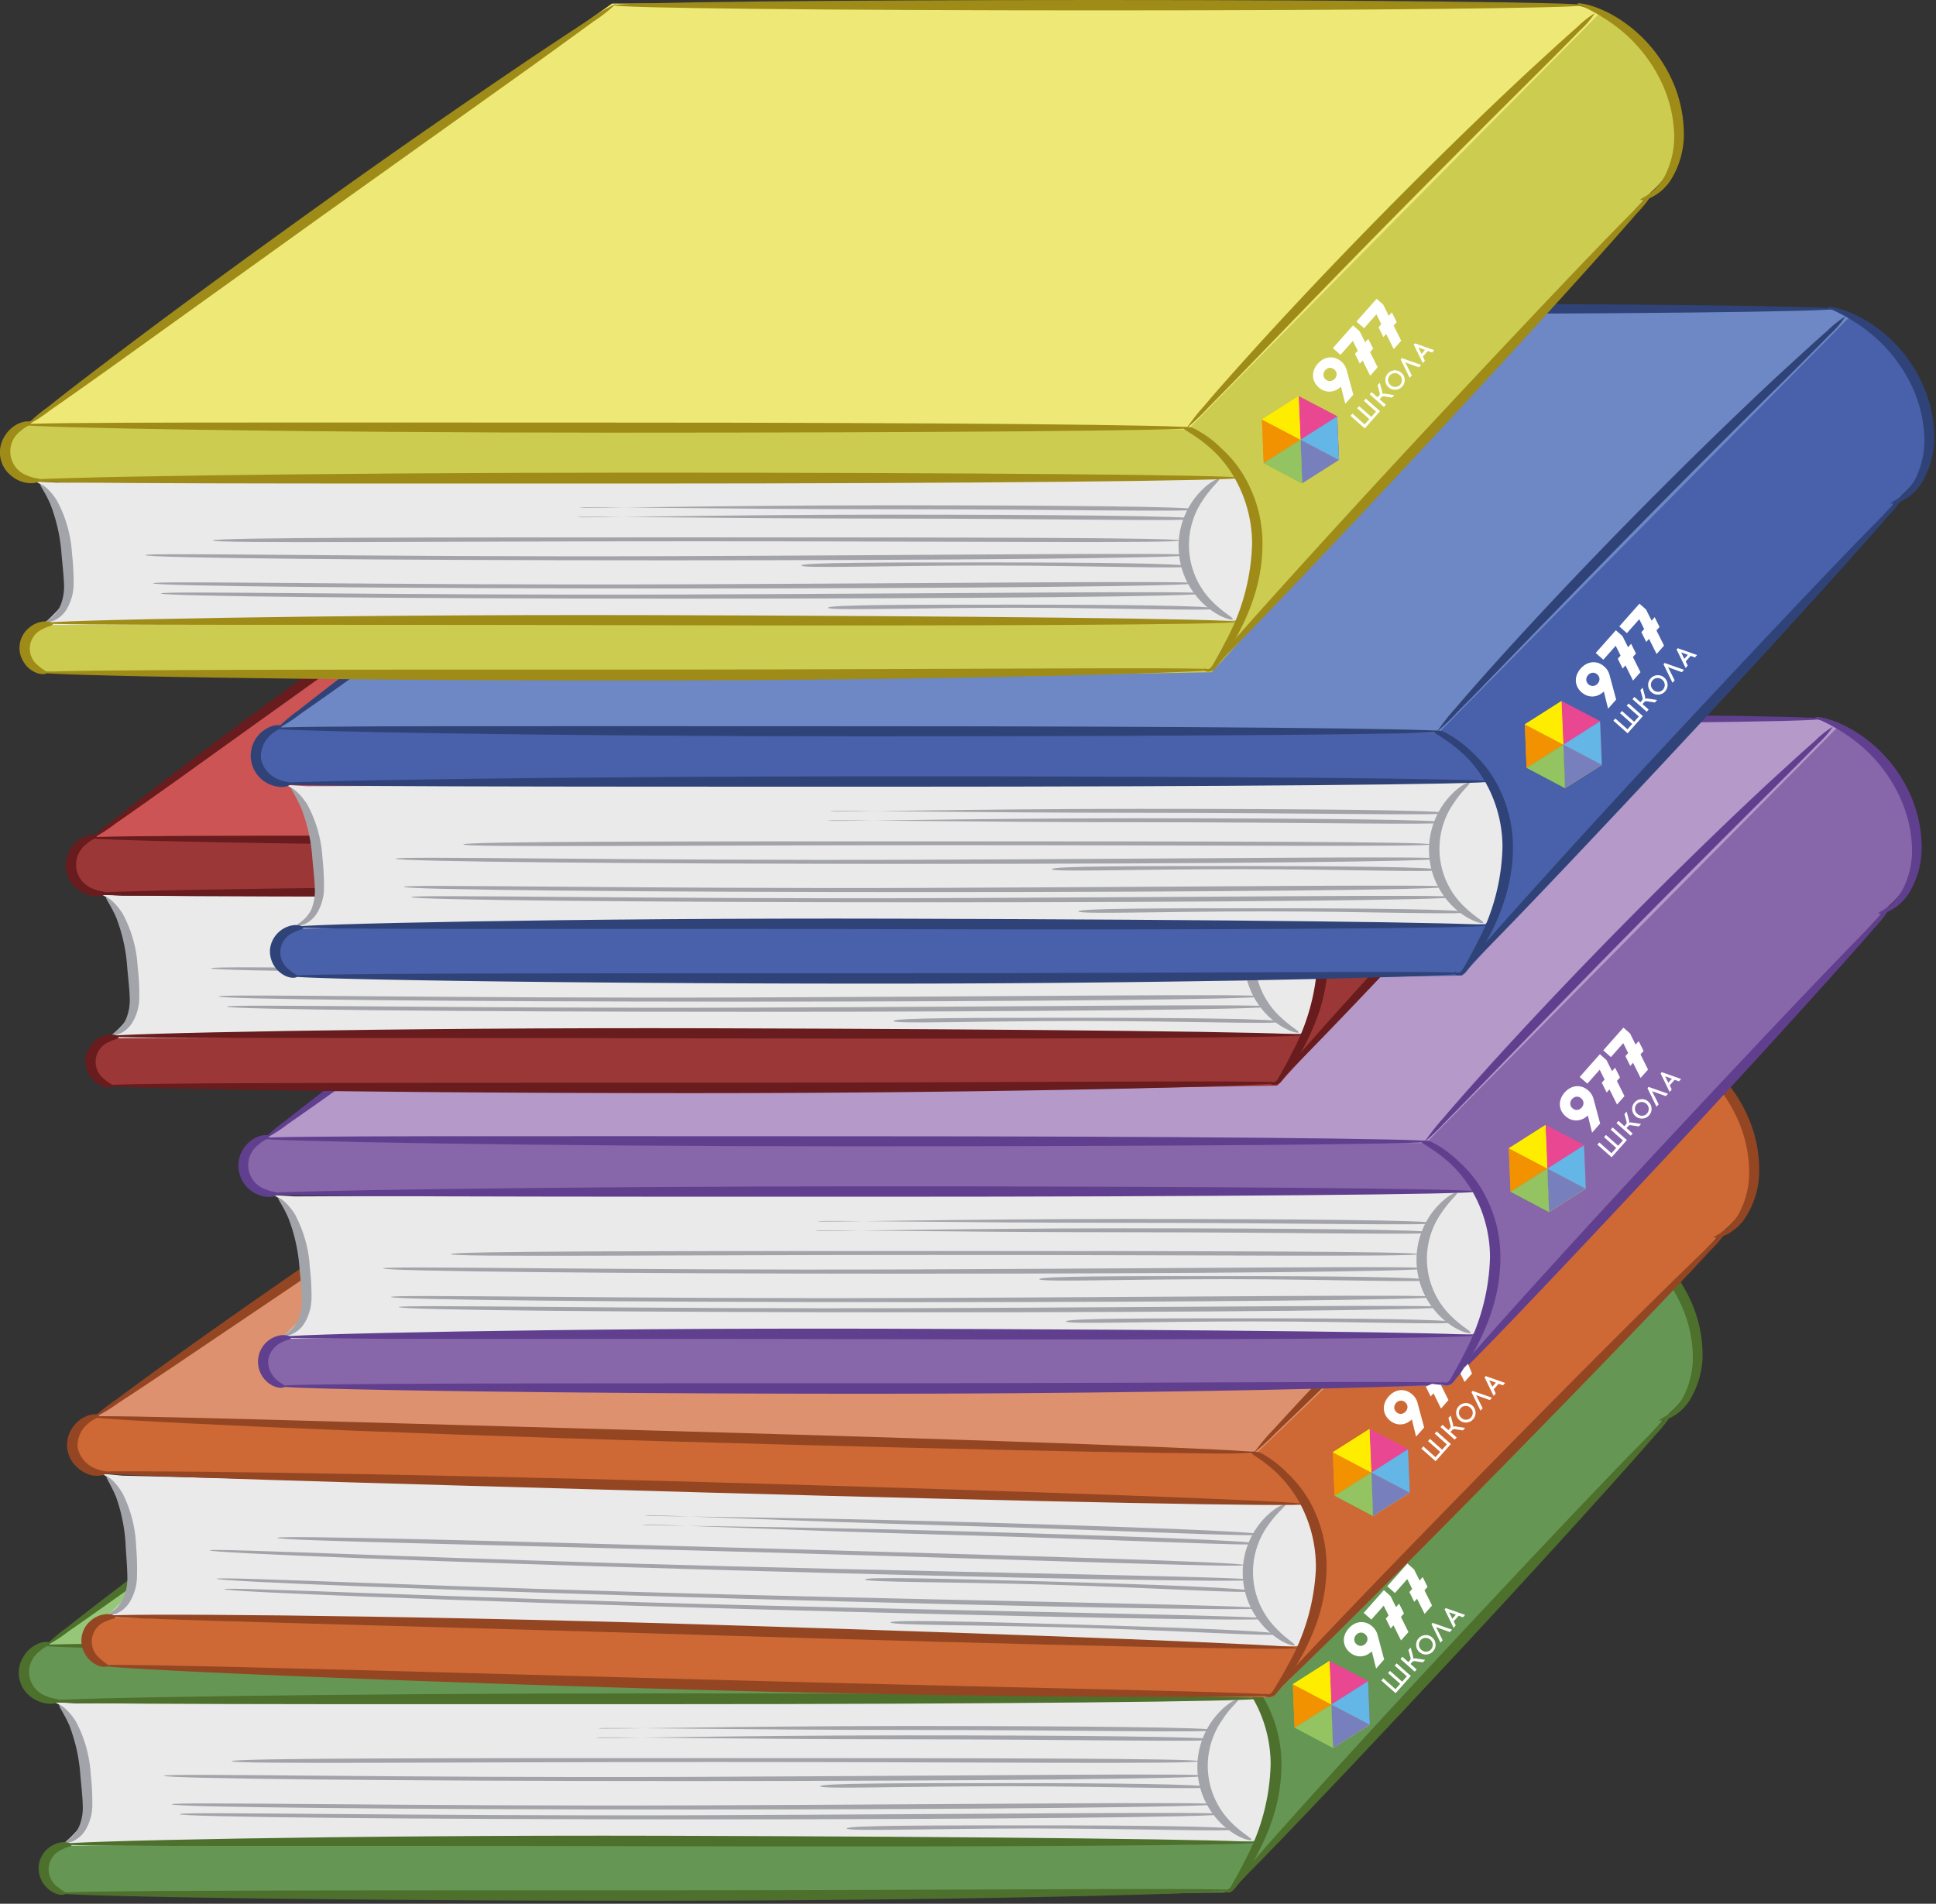 <svg width="242" height="238" fill="none" xmlns="http://www.w3.org/2000/svg"><rect width="100%" height="100%" fill="#333333" stroke="none"/><g clip-path="url(#clip0)"><path d="M4.11 206.29l2.74-1.37 45.78-33.46 26.22-18.39h92.93s28.57.78 29.35.59c.78-.19 6.46 3.91 8.61 6.84 2.15 2.93 1.76 7.24 2 10.37.24 3.13-2.94 5.68-2.94 5.68l-10 11-36.8 40.02-8.22 9-22.69.39-96.66.2-26.8-.59s-3.33-2.74-2.15-4.5c1.18-1.76 2.74-1.37 3.32-1.56.58-.19 147.92-.39 147.92-.39a15.138 15.138 0 0 0 2.54-6.66c.2-3.32-1.17-11.15-2.15-11.15l-22.89.2H13.7l-7.44.19s-5.87-.74-2.15-6.41z" fill="#659653"/><path d="M150.85 206.29L5.67 205.7l73.18-52.63 120.72.2c.942.239 1.857.574 2.73 1l-51.45 52.02z" fill="#96C779"/><path d="M157.11 212.35l-147.72.59-3.13-.2s2-.19 3.33 3.72c.88 2.92 1.342 5.95 1.37 9 0 0-.59 2.15-.79 2.74a15.05 15.05 0 0 1-2.54 2.54l119.15-.58s29.15.19 29.94 0c.79-.19 2.74-6.26 2.74-9.59s-.2-8-2.35-8.22z" fill="#EAEAEA"/><path d="M156.44 230.02c.09-.19-1-.71-2.34-2a10.004 10.004 0 0 1-1.27-13.07c1-1.55 2-2.26 1.91-2.44-.09-.18-1.29.33-2.64 1.88a9.914 9.914 0 0 0-1.2 11.277 9.922 9.922 0 0 0 2.59 3.043c1.62 1.24 2.91 1.45 2.95 1.31z" fill="#A3A4AA"/><path d="M79.31 153.08a17.265 17.265 0 0 0-3.08 1.81c-1.94 1.24-4.71 3.07-8.11 5.36-6.8 4.59-16.13 11-26.31 18.32s-19.3 14-25.81 19c-3.27 2.48-5.9 4.51-7.69 5.94a18.08 18.08 0 0 0-2.71 2.33 18.865 18.865 0 0 0 3-1.92c1.89-1.3 4.6-3.22 7.94-5.6l26-18.67 26.08-18.62c3.33-2.39 6-4.34 7.87-5.7a19.897 19.897 0 0 0 2.82-2.25z" fill="#4D702C"/><path d="M139.7 153.91c33.496 0 60.65-.291 60.65-.65 0-.359-27.154-.65-60.65-.65-33.496 0-60.65.291-60.65.65 0 .359 27.154.65 60.65.65zM151.43 206.09c0-.36-32.41-.65-72.39-.65-39.98 0-73.95-.1-73.95.26s34 1 74 1 72.34-.25 72.34-.61z" fill="#4D702C"/><path d="M7.4 212.57c0-.2-.7-.13-1.56-.51a3.198 3.198 0 0 1-1.97-4.234 3.204 3.204 0 0 1 1.05-1.366c.7-.63 1.34-.78 1.32-1-.02-.22-.77-.37-1.84.21a3.856 3.856 0 0 0-1.49 1.47 3.75 3.75 0 0 0 .79 4.87 4.082 4.082 0 0 0 1.88.91c1.21.27 1.88-.18 1.82-.35z" fill="#4D702C"/><path d="M157.3 212.35c0-.36-33.55-.65-74.93-.65-41.38 0-77.38.59-77.38 1 0 .41 36 .35 77.38.35 41.38 0 74.93-.34 74.93-.7z" fill="#4D702C"/><path d="M8.23 230.29c0 .08.31.12.81-.07a3.602 3.602 0 0 0 1.66-1.47 6.163 6.163 0 0 0 .84-3.15 31.243 31.243 0 0 0-.2-3.78 15.944 15.944 0 0 0-1.88-6.65c-1-1.55-2-2.15-2.06-2-.06.15.57 1 1.24 2.46a21.503 21.503 0 0 1 1.41 6.36c.12 1.29.26 2.56.29 3.63a6.132 6.132 0 0 1-.45 2.72c-.65 1.43-1.73 1.77-1.66 1.95z" fill="#A3A4AA"/><path d="M156.91 230.35c0-.36-33.11-.74-73.95-.85-40.84-.11-75.33.69-75.33 1.05 0 .36 34.48.15 75.32.26 40.84.11 73.96-.1 73.96-.46z" fill="#4D702C"/><path d="M8.21 236.71c0-.2-.51-.35-1.07-.87a2.684 2.684 0 0 1-1.04-2.464 2.68 2.68 0 0 1 1.61-2.136c.67-.37 1.21-.39 1.24-.58.03-.19-.54-.51-1.55-.29a3.418 3.418 0 0 0-1.56.85 3.329 3.329 0 0 0-1 2 3.453 3.453 0 0 0 1.79 3.35c.93.5 1.59.29 1.58.14z" fill="#4D702C"/><path d="M154 236.32c0-.36-33.17 0-73.37 0s-73.18 0-73.18.36 33 .95 73.18.95c40.18 0 73.37-.95 73.37-1.31zM201.71 154.25a11.627 11.627 0 0 0-2.23 1.76c-1.37 1.19-3.33 3-5.72 5.18-4.77 4.43-11.25 10.68-18.23 17.76-6.98 7.08-13.13 13.62-17.53 18.51-2.18 2.42-3.92 4.4-5.09 5.8-.832.924-1.6 1.902-2.3 2.93a32.6 32.6 0 0 0 2.68-2.59c1.28-1.29 3.12-3.18 5.39-5.51 4.52-4.68 10.77-11.15 17.74-18.22 6.97-7.07 13.34-13.42 17.94-18 2.31-2.3 4.16-4.17 5.43-5.47a11.783 11.783 0 0 0 1.92-2.15z" fill="#4D702C"/><path d="M153 236.12l-.08.1a.292.292 0 0 0 .19.32 1.161 1.161 0 0 0 1.17-.35 26.901 26.901 0 0 0 2.23-3.24 28.468 28.468 0 0 0 2.47-5.31 21.785 21.785 0 0 0 1.2-7.12 16.491 16.491 0 0 0-1.61-7.08 14.796 14.796 0 0 0-3.57-4.77 13.714 13.714 0 0 0-3.4-2.48c-.88-.32-1.35-.17-1.37-.1-.1.23 1.89 1 4.14 3.25a15.686 15.686 0 0 1 3.06 4.59 16.54 16.54 0 0 1 1.4 6.6 26.698 26.698 0 0 1-3.18 12c-.71 1.45-1.39 2.61-1.82 3.38a.996.996 0 0 1-.7.41c-.13-.01-.13-.2-.13-.2z" fill="#4D702C"/><path d="M209.001 176.74a14.863 14.863 0 0 0-2.37 2.19c-1.47 1.46-3.55 3.6-6.11 6.27-5.12 5.34-12.11 12.77-19.78 21-7.67 8.23-14.61 15.83-19.55 21.37-2.47 2.75-4.45 5-5.8 6.56a15.48 15.48 0 0 0-2 2.52c.87-.63 1.666-1.358 2.37-2.17 1.46-1.47 3.55-3.61 6.1-6.28 5.12-5.34 12.12-12.77 19.79-21s14.57-15.8 19.51-21.3c2.47-2.75 4.45-5 5.8-6.55a15.847 15.847 0 0 0 2.04-2.61z" fill="#4D702C"/><path d="M207.41 177.57c0 .07.5.08 1.29-.27a6.12 6.12 0 0 0 2.64-2.46 10.996 10.996 0 0 0 1.48-5.14 16.311 16.311 0 0 0-1.18-6.39 17.799 17.799 0 0 0-7.58-8.76c-2.62-1.5-4.54-1.64-4.55-1.51-.01.13 1.71.68 4.07 2.3a18.85 18.85 0 0 1 6.85 8.45 16.286 16.286 0 0 1 1.18 5.88 10.918 10.918 0 0 1-1.07 4.72 6.624 6.624 0 0 1-2.09 2.47c-.64.47-1.08.62-1.04.71z" fill="#4D702C"/><path d="M151.831 216.3c0-.36-17.16-.52-38.45-.52-21.29 0-38.87.45-38.54.29.33-.16 17.06.2 38.34.2 21.28 0 38.65.39 38.65.03zM151.53 217.47c0-.36-17.16-.52-38.44-.52-21.28 0-38.87.45-38.55.29.32-.16 17.06.2 38.35.2 21.29 0 38.64.39 38.64.03zM149.87 220.18c0-.36-27.07-.39-60.46-.39s-60.45 0-60.45.39 27.06.1 60.45.1 60.46.29 60.46-.1zM150.851 223.41c0-.36-11.88-.49-24.85-.49s-23.48 0-23.48.39 10.419 0 23.379 0 24.951.46 24.951.1zM154.171 228.69c0-.36-11.88-.49-24.84-.49-12.96 0-23.48 0-23.48.39s10.41 0 23.38 0c12.97 0 24.94.46 24.94.1zM151.83 225.57c0-.36-28.86 0-65 .13s-65.35-.49-65.35-.13 29.17.65 65.15.65c35.98 0 65.2-.33 65.2-.65zM152.8 226.8c0-.36-28.85 0-65 .13s-65.35-.49-65.35-.13 29.17.65 65.15.65c35.98 0 65.2-.29 65.2-.65zM150.85 222c0-.36-28.86 0-65 .14s-65.35-.5-65.35-.14 29.17.66 65.16.66c35.99 0 65.19-.3 65.19-.66z" fill="#A3A4AA"/><path d="M10.23 177.68l2.77-1.29 46.71-32.16 26.72-17.66 92.9 2.61s28.53 1.59 29.32 1.42c.79-.17 6.34 4.09 8.41 7.08 2.07 2.99 1.56 7.29 1.67 10.42.11 3.13-3.1 5.59-3.1 5.59l-10.28 10.68-37.89 39.06-8.46 8.77-22.7-.25-96.62-2.52-26.78-1.34s-3.25-2.83-2-4.56c1.25-1.73 2.78-1.29 3.37-1.47.59-.18 147.87 3.77 147.87 3.77a15.086 15.086 0 0 0 2.72-6.58c.29-3.32-.86-11.18-1.83-11.21-.97-.03-22.89-.45-22.89-.45l-120.51-3.38H12.2s-5.85-.96-1.97-6.53z" fill="#CE6935"/><path d="M156.911 181.8l-145.1-4.66 74.62-50.57 120.67 3.6c.936.261 1.844.616 2.71 1.06l-52.9 50.57z" fill="#DE916F"/><path d="M163 188.04l-147.68-3.56-3.12-.29s2-.14 3.22 3.81a32.08 32.08 0 0 1 1.11 9s-.64 2.13-.86 2.72a15.423 15.423 0 0 1-2.61 2.47l119.12 2.76s29.14 1 29.93.84c.79-.16 2.91-6.18 3-9.51.09-3.33.03-7.98-2.11-8.24z" fill="#EAEAEA"/><path d="M161.831 205.68c.09-.19-1-.73-2.28-2.08a10 10 0 0 1-.9-13.1c1.09-1.52 2.09-2.21 2-2.38-.09-.17-1.3.29-2.7 1.79a9.91 9.91 0 0 0-2.586 7.395 9.916 9.916 0 0 0 3.586 6.965c1.56 1.3 2.84 1.55 2.88 1.41z" fill="#A3A4AA"/><path d="M86.89 126.57a19.978 19.978 0 0 0-3.13 1.73c-2 1.18-4.79 2.93-8.25 5.13-6.93 4.39-16.43 10.58-26.82 17.57S29 164.51 22.33 169.28c-3.34 2.39-6 4.35-7.86 5.73-.993.66-1.92 1.413-2.77 2.25a19.61 19.61 0 0 0 3.06-1.84c1.93-1.25 4.69-3.09 8.09-5.38l26.57-17.92L76 134.23c3.4-2.29 6.15-4.16 8-5.47 1.033-.634 2-1.367 2.89-2.19z" fill="#944623"/><path d="M207.879 130.194c.01-.359-27.125-1.413-60.608-2.354-33.483-.941-60.634-1.413-60.644-1.054-.01.359 27.125 1.413 60.607 2.354 33.483.941 60.635 1.413 60.645 1.054zM157.5 181.62c0-.36-32.38-1.56-72.34-2.68s-73.93-2.18-73.94-1.82c-.01.36 33.94 2 73.9 3.12 39.96 1.12 72.37 1.74 72.38 1.38z" fill="#944623"/><path d="M13.34 184.08c0-.2-.7-.15-1.55-.55a3.604 3.604 0 0 1-2.09-2.58 3.56 3.56 0 0 1 1.34-3c.71-.61 1.36-.74 1.34-.94-.02-.2-.76-.39-1.85.16a4 4 0 0 0-1.53 1.4 3.73 3.73 0 0 0 .66 4.88 4 4 0 0 0 1.85 1c1.2.2 1.89-.23 1.83-.37z" fill="#944623"/><path d="M163.19 188.05c0-.36-33.52-1.6-74.88-2.76-41.36-1.16-77.37-1.59-77.38-1.23-.01.36 36 1.37 77.34 2.53 41.34 1.16 74.91 1.82 74.92 1.46z" fill="#944623"/><path d="M13.67 201.79c0 .08.31.13.82-.05a3.583 3.583 0 0 0 1.7-1.42 6.34 6.34 0 0 0 .93-3.12c.04-1.264.006-2.53-.1-3.79a16.06 16.06 0 0 0-1.69-6.7c-.92-1.58-1.91-2.2-2-2.08-.09.12.54 1 1.17 2.49a21.234 21.234 0 0 1 1.22 6.39c.09 1.29.19 2.57.2 3.64a6.172 6.172 0 0 1-.53 2.7c-.69 1.45-1.78 1.72-1.72 1.94z" fill="#A3A4AA"/><path d="M162.29 206.03c0-.36-33.07-1.67-73.9-2.93-40.83-1.26-75.31-1.43-75.32-1.07-.01.36 34.46 1.12 75.28 2.38 40.82 1.26 73.93 1.98 73.94 1.62z" fill="#944623"/><path d="M13.47 208.2c0-.19-.49-.36-1-.89a2.69 2.69 0 0 1 .7-4.59c.67-.34 1.22-.35 1.25-.54.03-.19-.52-.53-1.54-.33a3.246 3.246 0 0 0-1.58.8 3.24 3.24 0 0 0-.63 4.18c.304.518.743.944 1.27 1.23.88.51 1.54.3 1.53.14z" fill="#944623"/><path d="M159.19 211.91c0-.36-33.16-.9-73.34-2-40.18-1.1-73.14-2.05-73.15-1.69-.01.36 32.94 1.87 73.12 3 40.18 1.13 73.36 1.05 73.37.69zM209.21 131.21a12.384 12.384 0 0 0-2.27 1.7 303.52 303.52 0 0 0-5.87 5c-4.89 4.29-11.55 10.36-18.72 17.24-7.17 6.88-13.51 13.29-18 18-2.25 2.36-4 4.29-5.25 5.65a24.555 24.555 0 0 0-2.38 2.87 33.838 33.838 0 0 0 2.74-2.52c1.32-1.25 3.22-3.08 5.55-5.35 4.65-4.55 11.08-10.84 18.24-17.72 7.16-6.88 13.71-13 18.45-17.5 2.36-2.23 4.27-4 5.58-5.32a11.537 11.537 0 0 0 1.93-2.05z" fill="#944623"/><path d="M158.201 211.69l-.08.09a.3.3 0 0 0 .18.33 1.166 1.166 0 0 0 1.18-.32 26.713 26.713 0 0 0 2.32-3.22 28.5 28.5 0 0 0 2.62-5.24 21.655 21.655 0 0 0 1.4-7.08 16.684 16.684 0 0 0-1.41-7.13 14.834 14.834 0 0 0-3.39-4.86 13.777 13.777 0 0 0-3.33-2.57c-.87-.35-1.34-.21-1.36-.14-.11.23 1.86 1 4 3.36a15.48 15.48 0 0 1 2.93 4.68 16.616 16.616 0 0 1 1.22 6.63 26.957 26.957 0 0 1-3.48 11.93c-.76 1.42-1.47 2.56-1.92 3.32a1.005 1.005 0 0 1-.71.39c-.13.01-.12-.17-.17-.17z" fill="#944623"/><path d="M215.82 153.9a16.563 16.563 0 0 0-2.43 2.12c-1.5 1.42-3.65 3.5-6.28 6.1-5.26 5.19-12.46 12.42-20.36 20.47-7.9 8.05-15 15.38-20.1 20.74-2.54 2.68-4.59 4.86-6 6.39a15.475 15.475 0 0 0-2.07 2.47 16.01 16.01 0 0 0 2.43-2.11c1.5-1.42 3.65-3.51 6.28-6.1 5.26-5.19 12.47-12.43 20.37-20.48s15-15.38 20.1-20.74c2.54-2.68 4.59-4.86 6-6.39a14.332 14.332 0 0 0 2.06-2.47z" fill="#944623"/><path d="M214.25 154.71c0 .06.5.09 1.3-.24a6.176 6.176 0 0 0 2.71-2.38 10.843 10.843 0 0 0 1.62-5.09 16.38 16.38 0 0 0-1-6.43 17.917 17.917 0 0 0-7.33-9c-2.59-1.57-4.5-1.76-4.52-1.64-.02.12 1.7.73 4 2.41a18.86 18.86 0 0 1 6.61 8.65 16.338 16.338 0 0 1 1 5.91 10.757 10.757 0 0 1-1.21 4.68 6.595 6.595 0 0 1-2.16 2.41c-.61.46-1.05.58-1.02.72z" fill="#944623"/><path d="M157.61 191.84c0-.36-17.14-1-38.42-1.6-21.28-.6-38.86-.64-38.54-.79.32-.15 17 .67 38.33 1.27s38.62 1.48 38.63 1.12zM157.28 193c0-.36-17.14-1-38.42-1.6-21.28-.6-38.86-.64-38.53-.79.33-.15 17 .68 38.32 1.27s38.62 1.48 38.63 1.12zM155.54 195.66c0-.36-27-1.15-60.42-2.09s-60.43-1.67-60.44-1.31c-.01.36 27.05.86 60.43 1.8 33.38.94 60.42 1.96 60.43 1.6zM156.43 198.92c0-.36-11.86-.83-24.83-1.19-12.97-.36-23.47-.63-23.48-.27-.01.36 10.41.29 23.37.66 12.96.37 24.93 1.16 24.94.8zM159.6 204.29c0-.36-11.86-.82-24.82-1.19s-23.47-.63-23.48-.27c-.01.36 10.41.3 23.37.66 12.96.36 24.92 1.16 24.93.8zM157.35 201.06c0-.36-28.85-.78-64.94-1.69-36.09-.91-65.31-2.33-65.32-2-.01.33 29.14 1.47 65.11 2.48s65.14 1.57 65.15 1.21zM158.29 202.36c0-.36-28.85-.78-64.94-1.69-36.09-.91-65.3-2.33-65.31-2-.01.33 29.14 1.47 65.1 2.48 35.96 1.01 65.14 1.57 65.15 1.21zM156.47 197.51c0-.36-28.85-.77-64.94-1.69-36.09-.92-65.31-2.33-65.32-2-.01.33 29.14 1.47 65.11 2.49 35.97 1.02 65.14 1.56 65.15 1.2z" fill="#A3A4AA"/><path d="M31.5 142.9l2.74-1.33L80 108.07l26.221-18.39h92.93s28.57.78 29.35.59c.78-.19 6.46 3.91 8.61 6.84 2.15 2.93 1.76 7.24 2 10.37.24 3.13-2.94 5.68-2.94 5.68l-10 10.95-36.78 40.11-8.22 9-22.69.39-96.65.2-26.83-.59s-3.32-2.74-2.15-4.5c1.17-1.76 2.74-1.37 3.33-1.56.59-.19 147.91-.39 147.91-.39a15.15 15.15 0 0 0 2.54-6.66c.2-3.32-1.17-11.15-2.15-11.15l-22.89.2h-120.5l-7.44.19s-5.87-.78-2.15-6.45z" fill="#8767AA"/><path d="M178.24 142.9l-145.17-.59 73.17-52.63 120.76.19c.946.238 1.864.573 2.74 1l-51.5 52.03z" fill="#B499C9"/><path d="M184.5 148.96l-147.72.61-3.13-.2s2-.19 3.33 3.72a32.19 32.19 0 0 1 1.37 9s-.59 2.15-.78 2.74a15.455 15.455 0 0 1-2.57 2.52l119.15-.58s29.16.19 29.94 0c.78-.19 2.74-6.27 2.74-9.59 0-3.32-.18-8.02-2.33-8.22z" fill="#EAEAEA"/><path d="M183.831 166.63c.09-.19-1-.71-2.34-2a9.997 9.997 0 0 1-1.27-13.06c1.05-1.55 2-2.27 1.91-2.44-.09-.17-1.28.33-2.64 1.87a9.919 9.919 0 0 0-2.381 7.463 9.928 9.928 0 0 0 3.771 6.867c1.62 1.24 2.91 1.44 2.95 1.3z" fill="#A3A4AA"/><path d="M106.7 89.69a17.7 17.7 0 0 0-3.08 1.81c-1.94 1.23-4.71 3.07-8.11 5.36-6.8 4.58-16.13 11-26.31 18.32s-19.3 14-25.84 19c-3.27 2.48-5.9 4.51-7.69 5.94a18.759 18.759 0 0 0-2.67 2.31 18.863 18.863 0 0 0 3-1.92c1.89-1.3 4.6-3.22 7.94-5.6L70 116.24l26-18.62c3.33-2.39 6-4.34 7.87-5.7a19.91 19.91 0 0 0 2.83-2.23z" fill="#613F8F"/><path d="M167.09 90.52c33.496 0 60.65-.291 60.65-.65 0-.359-27.154-.65-60.65-.65-33.496 0-60.65.291-60.65.65 0 .359 27.154.65 60.65.65zM178.83 142.7c0-.36-32.41-.65-72.4-.65-39.99 0-73.95-.1-73.95.26s34 1 74 1 72.35-.25 72.35-.61z" fill="#613F8F"/><path d="M34.79 149.21c0-.2-.7-.14-1.56-.51a3.197 3.197 0 0 1-1.969-4.234 3.204 3.204 0 0 1 1.05-1.366c.7-.63 1.35-.78 1.32-1-.03-.22-.77-.36-1.84.22a3.914 3.914 0 0 0-1.936 4.049A3.912 3.912 0 0 0 33 149.57c1.18.23 1.85-.22 1.79-.36z" fill="#613F8F"/><path d="M184.7 148.96c0-.36-33.55-.65-74.94-.65s-77.38.58-77.38.94 36 .36 77.38.36c41.38 0 74.94-.29 74.94-.65z" fill="#613F8F"/><path d="M35.62 166.9c0 .08.31.12.81-.07a3.601 3.601 0 0 0 1.66-1.47c.557-.956.85-2.043.85-3.15a31.314 31.314 0 0 0-.21-3.78 15.942 15.942 0 0 0-1.88-6.65c-1-1.55-2-2.15-2.06-2-.06.15.58.95 1.24 2.46a21.501 21.501 0 0 1 1.41 6.33c.12 1.29.26 2.56.29 3.63a6.13 6.13 0 0 1-.45 2.72c-.65 1.46-1.73 1.8-1.66 1.98z" fill="#A3A4AA"/><path d="M184.3 166.96c0-.36-33.11-.74-74-.85-40.89-.11-75.3.69-75.3 1.05 0 .36 34.48.15 75.32.26 40.84.11 73.98-.1 73.98-.46z" fill="#613F8F"/><path d="M35.6 173.31c0-.19-.51-.34-1.07-.86a3.005 3.005 0 0 1-1-2.46 3.004 3.004 0 0 1 1.61-2.14c.67-.37 1.21-.39 1.24-.58.03-.19-.54-.51-1.55-.29a3.418 3.418 0 0 0-1.56.85 3.367 3.367 0 0 0-.983 2.897 3.359 3.359 0 0 0 1.773 2.493c.94.46 1.55.25 1.54.09z" fill="#613F8F"/><path d="M181.37 172.93c0-.36-33.17 0-73.37 0s-73.17 0-73.17.36 33 .95 73.17.95 73.37-.95 73.37-1.31zM229.1 90.86a11.411 11.411 0 0 0-2.22 1.76c-1.38 1.19-3.34 3-5.73 5.18-4.77 4.43-11.25 10.68-18.23 17.76-6.98 7.08-13.13 13.66-17.49 18.51-2.18 2.42-3.91 4.4-5.09 5.79a28.139 28.139 0 0 0-2.3 2.94 32.6 32.6 0 0 0 2.68-2.59c1.28-1.29 3.12-3.18 5.39-5.52 4.53-4.67 10.77-11.14 17.74-18.21 6.97-7.07 13.34-13.42 17.94-18 2.31-2.3 4.16-4.17 5.43-5.47a11.683 11.683 0 0 0 1.88-2.15z" fill="#613F8F"/><path d="M180.37 172.73s-.05 0-.08.09a.293.293 0 0 0 .033.201c.035.06.091.106.157.129a1.161 1.161 0 0 0 1.17-.35 27.407 27.407 0 0 0 2.24-3.25 28.06 28.06 0 0 0 2.46-5.3 21.553 21.553 0 0 0 1.2-7.13 16.568 16.568 0 0 0-1.61-7.08 14.855 14.855 0 0 0-3.52-4.76 13.714 13.714 0 0 0-3.4-2.48c-.88-.33-1.35-.17-1.37-.1-.1.23 1.89 1 4.14 3.25a15.686 15.686 0 0 1 3.06 4.59 16.544 16.544 0 0 1 1.4 6.59 26.882 26.882 0 0 1-3.17 12c-.72 1.45-1.4 2.61-1.82 3.38a1.051 1.051 0 0 1-.71.41c-.13 0-.13-.19-.18-.19z" fill="#613F8F"/><path d="M236.35 113.35a15.06 15.06 0 0 0-2.35 2.22c-1.47 1.47-3.55 3.61-6.11 6.28-5.11 5.34-12.11 12.77-19.78 21-7.67 8.23-14.56 15.8-19.51 21.3-2.47 2.75-4.45 5-5.8 6.56a15.48 15.48 0 0 0-2 2.52 14.41 14.41 0 0 0 2.37-2.18c1.46-1.46 3.55-3.6 6.11-6.27 5.11-5.34 12.11-12.77 19.78-21 7.67-8.23 14.57-15.8 19.51-21.3 2.47-2.75 4.45-5 5.8-6.55.747-.79 1.41-1.654 1.98-2.58z" fill="#613F8F"/><path d="M234.8 114.2c0 .06.5.08 1.29-.27a6.173 6.173 0 0 0 2.64-2.46 10.985 10.985 0 0 0 1.48-5.14 16.44 16.44 0 0 0-1.17-6.39 17.854 17.854 0 0 0-7.59-8.76c-2.62-1.5-4.54-1.64-4.55-1.51-.01.13 1.71.67 4.07 2.3a18.841 18.841 0 0 1 6.85 8.45 16.515 16.515 0 0 1 1.19 5.88 10.867 10.867 0 0 1-1.08 4.71 6.568 6.568 0 0 1-2.09 2.48c-.64.44-1.08.6-1.04.71z" fill="#613F8F"/><path d="M179.22 152.91c0-.36-17.16-.52-38.45-.52-21.29 0-38.86.45-38.54.29.32-.16 17.06.19 38.35.19 21.29 0 38.64.4 38.64.04zM178.92 154.08c0-.36-17.15-.52-38.44-.52s-38.87.45-38.55.29c.32-.16 17.07.2 38.35.2s38.64.39 38.64.03zM177.261 156.79c0-.36-27.07-.39-60.46-.39s-60.45 0-60.45.39 27.07.1 60.45.1 60.46.26 60.46-.1zM178.24 160.02c0-.36-11.88-.49-24.85-.49s-23.48 0-23.48.39 10.42 0 23.38 0c12.96 0 24.95.46 24.95.1zM181.57 165.3c0-.36-11.89-.49-24.85-.49s-23.48 0-23.48.39 10.41 0 23.38 0c12.97 0 24.95.46 24.95.1zM179.22 162.14c0-.36-28.86 0-65 .13s-65.35-.49-65.35-.13 29.17.65 65.16.65c35.99 0 65.19-.29 65.19-.65zM180.201 163.41c0-.36-28.86 0-65 .13s-65.35-.49-65.35-.13 29.17.65 65.15.65c35.98 0 65.2-.29 65.2-.65zM178.241 158.57c0-.36-28.86 0-65 .13s-65.35-.49-65.35-.13 29.17.66 65.16.66c35.99 0 65.19-.26 65.19-.66z" fill="#A3A4AA"/><path d="M10 105.33l2.74-1.37L58.5 70.5l26.22-18.39h92.93s28.57.79 29.35.59c.78-.2 6.46 3.87 8.61 6.87 2.15 3 1.76 7.24 2 10.37.24 3.13-2.94 5.67-2.94 5.67l-10 11-36.78 40.11-8.22 9-22.69.39-96.66.19-26.8-.58s-3.33-2.74-2.15-4.5c1.18-1.76 2.74-1.37 3.32-1.57.58-.2 147.92-.39 147.92-.39a15.268 15.268 0 0 0 2.54-6.65c.2-3.33-1.17-11.15-2.15-11.15l-22.89.19H19.57l-7.44.2S6.26 111 10 105.33z" fill="#9C3737"/><path d="M156.72 105.33l-145.18-.59 73.18-52.63 120.71.2c.946.237 1.864.572 2.74 1l-51.45 52.02z" fill="#CD5454"/><path d="M163 111.4l-147.72.58-3.13-.19s2-.2 3.33 3.71a32.23 32.23 0 0 1 1.37 9s-.59 2.16-.79 2.74a15.162 15.162 0 0 1-2.54 2.55l119.15-.59s29.15.2 29.94 0c.79-.2 2.74-6.26 2.74-9.59s-.22-8.04-2.35-8.21z" fill="#EAEAEA"/><path d="M162.31 129.06c.09-.19-1-.7-2.34-2a10.004 10.004 0 0 1-1.27-13.07c1.05-1.54 2-2.26 1.91-2.43-.09-.17-1.29.33-2.64 1.87a9.912 9.912 0 0 0-2.389 7.459 9.906 9.906 0 0 0 3.779 6.861c1.64 1.24 2.91 1.45 2.95 1.31z" fill="#A3A4AA"/><path d="M85.18 52.12a19.009 19.009 0 0 0-3.08 1.81c-1.94 1.24-4.71 3.07-8.11 5.36-6.8 4.59-16.13 11-26.31 18.32s-19.3 14-25.84 19c-3.27 2.48-5.9 4.51-7.69 5.94a17.342 17.342 0 0 0-2.71 2.33 19.813 19.813 0 0 0 3-1.92c1.89-1.31 4.6-3.23 7.94-5.61 6.66-4.78 15.87-11.38 26.05-18.66l26.08-18.63c3.33-2.39 6-4.33 7.87-5.7a18.26 18.26 0 0 0 2.8-2.24z" fill="#681C1D"/><path d="M145.57 52.95c33.496 0 60.65-.291 60.65-.65 0-.359-27.154-.65-60.65-.65-33.496 0-60.65.291-60.65.65 0 .359 27.154.65 60.65.65zM157.3 105.14c0-.36-32.41-.66-72.39-.66-39.98 0-73.95-.1-73.95.26s34 1.05 73.95 1.05 72.39-.29 72.39-.65z" fill="#681C1D"/><path d="M13.27 111.64c0-.19-.7-.13-1.56-.5a3.216 3.216 0 0 1-2.156-2.527 3.21 3.21 0 0 1 1.236-3.083c.7-.62 1.34-.77 1.32-1-.02-.23-.77-.37-1.84.21a3.997 3.997 0 0 0-1.49 1.47 3.75 3.75 0 0 0 .79 4.87 4.082 4.082 0 0 0 1.88.91c1.21.24 1.88-.21 1.82-.35z" fill="#681C1D"/><path d="M163.17 111.4c0-.36-33.55-.66-74.93-.66-41.38 0-77.38.59-77.38 1 0 .41 36 .36 77.38.36 41.38 0 74.93-.34 74.93-.7z" fill="#681C1D"/><path d="M14.09 129.33c0 .08.32.12.82-.07a3.543 3.543 0 0 0 1.66-1.47 6.13 6.13 0 0 0 .84-3.15c.01-1.26-.056-2.519-.2-3.77a15.85 15.85 0 0 0-1.88-6.65c-1-1.56-2-2.15-2.06-2-.06.15.57.94 1.24 2.45a21.223 21.223 0 0 1 1.4 6.36c.12 1.29.27 2.56.3 3.63a6.112 6.112 0 0 1-.45 2.72c-.65 1.43-1.76 1.77-1.67 1.95z" fill="#A3A4AA"/><path d="M162.78 129.4c0-.36-33.11-.74-73.95-.85-40.84-.11-75.33.68-75.33 1 0 .32 34.48.15 75.32.26 40.84.11 73.96-.05 73.96-.41z" fill="#681C1D"/><path d="M14.08 135.75c0-.2-.51-.35-1.07-.86a2.69 2.69 0 0 1 .57-4.61c.67-.36 1.21-.38 1.24-.58.03-.2-.54-.51-1.55-.29a3.428 3.428 0 0 0-2.59 2.85 3.448 3.448 0 0 0 1.82 3.39c.93.46 1.59.26 1.58.1z" fill="#681C1D"/><path d="M159.85 135.36c0-.36-33.18 0-73.37 0-40.19 0-73.18 0-73.18.35s33 .95 73.18.95c40.18 0 73.37-.94 73.37-1.3zM207.581 53.29a12.72 12.72 0 0 0-2.23 1.76c-1.37 1.2-3.33 3-5.72 5.18-4.77 4.43-11.261 10.68-18.231 17.77-6.97 7.09-13.129 13.66-17.489 18.5-2.18 2.42-3.92 4.4-5.09 5.8a27.2 27.2 0 0 0-2.3 2.93 32.922 32.922 0 0 0 2.68-2.59c1.28-1.29 3.119-3.17 5.389-5.51 4.521-4.68 10.771-11.14 17.741-18.22 6.97-7.08 13.33-13.42 17.94-18 2.31-2.3 4.16-4.17 5.43-5.48a11.875 11.875 0 0 0 1.88-2.14z" fill="#681C1D"/><path d="M158.85 135.17l-.08.09a.28.28 0 0 0 .19.32 1.145 1.145 0 0 0 1.17-.34 26.518 26.518 0 0 0 2.23-3.25 28.532 28.532 0 0 0 2.47-5.31 21.767 21.767 0 0 0 1.17-7.11 16.553 16.553 0 0 0-1.61-7.08 14.895 14.895 0 0 0-3.52-4.77 13.714 13.714 0 0 0-3.4-2.48c-.88-.32-1.35-.17-1.37-.09-.02.08 1.89 1 4.14 3.24a15.609 15.609 0 0 1 3.06 4.6 16.686 16.686 0 0 1 1.4 6.59 26.75 26.75 0 0 1-3.18 12c-.71 1.44-1.39 2.6-1.82 3.37a.999.999 0 0 1-.7.41c-.11-.01-.1-.19-.15-.19z" fill="#681C1D"/><path d="M214.83 75.79a15.303 15.303 0 0 0-2.38 2.18c-1.46 1.46-3.54 3.61-6.1 6.27-5.12 5.34-12.11 12.77-19.78 21a1669.81 1669.81 0 0 0-19.51 21.33c-2.47 2.75-4.45 5-5.8 6.56a15.796 15.796 0 0 0-2 2.53c.865-.64 1.66-1.371 2.37-2.18 1.46-1.46 3.55-3.61 6.1-6.27 5.12-5.34 12.12-12.78 19.79-21s14.57-15.81 19.51-21.3c2.47-2.75 4.45-5 5.8-6.56a16.125 16.125 0 0 0 2-2.56z" fill="#681C1D"/><path d="M213.28 76.64c0 .06.5.07 1.29-.28a6.122 6.122 0 0 0 2.64-2.46 10.932 10.932 0 0 0 1.48-5.13c.04-2.19-.361-4.367-1.18-6.4a17.772 17.772 0 0 0-7.58-8.75c-2.62-1.51-4.54-1.64-4.55-1.52-.01.12 1.71.68 4.07 2.3a18.818 18.818 0 0 1 6.85 8.46 16.189 16.189 0 0 1 1.18 5.87 10.921 10.921 0 0 1-1.07 4.72 6.63 6.63 0 0 1-2.09 2.47c-.64.45-1.08.65-1.04.72z" fill="#681C1D"/><path d="M157.701 115.34c0-.36-17.16-.52-38.45-.52-21.29 0-38.87.45-38.54.29.33-.16 17.06.2 38.34.2 21.28 0 38.65.39 38.65.03zM157.401 116.57c0-.36-17.16-.53-38.44-.53-21.28 0-38.87.46-38.55.3.32-.16 17.06.19 38.35.19 21.29 0 38.64.35 38.64.04zM155.74 119.22c0-.36-27.07-.39-60.46-.39s-60.45 0-60.45.39 27.06.1 60.45.1 60.46.25 60.46-.1zM156.721 122.45c0-.36-11.88-.49-24.85-.49s-23.48 0-23.48.39 10.42 0 23.38 0c12.96 0 24.95.46 24.95.1zM160 127.73c0-.36-11.88-.49-24.84-.49-12.96 0-23.48 0-23.48.4s10.41 0 23.38 0c12.97 0 24.94.45 24.94.09zM157.701 124.57c0-.36-28.86 0-65 .13s-65.35-.49-65.35-.13 29.17.65 65.15.65c35.98 0 65.2-.29 65.2-.65zM158.67 125.84c0-.36-28.85 0-64.95.13s-65.35-.49-65.35-.13 29.17.65 65.15.65c35.98 0 65.15-.29 65.15-.65zM156.72 121.05c0-.36-28.86 0-65 .13s-65.35-.49-65.35-.13 29.17.65 65.16.65c35.99 0 65.19-.29 65.19-.65z" fill="#A3A4AA"/><path d="M33.07 91.64l2.73-1.37 45.79-33.46 26.21-18.39h92.94s28.56.78 29.35.58c.79-.2 6.45 3.92 8.61 6.85 2.16 2.93 1.76 7.24 1.95 10.37.19 3.13-2.93 5.68-2.93 5.68l-10 11L191 112.96l-8.22 9-22.7.39-96.65.2-26.8-.59s-3.33-2.74-2.16-4.5c1.17-1.76 2.74-1.37 3.33-1.56.59-.19 147.91-.4 147.91-.4a15.162 15.162 0 0 0 2.55-6.65c.19-3.32-1.18-11.15-2.15-11.15l-22.9.2H42.65l-7.43.19s-5.87-.78-2.15-6.45z" fill="#4960AA"/><path d="M179.8 91.64l-145.17-.59 73.17-52.63 120.72.15c.946.237 1.864.572 2.74 1L179.8 91.64z" fill="#6D88C4"/><path d="M186.07 97.7l-147.72.59-3.13-.2s2-.19 3.32 3.72a32.19 32.19 0 0 1 1.37 9s-.58 2.15-.78 2.74a15.424 15.424 0 0 1-2.54 2.54l119.15-.59s29.15.2 29.93 0c.78-.2 2.74-6.26 2.74-9.58 0-3.32-.19-8.02-2.34-8.22z" fill="#EAEAEA"/><path d="M185.4 115.37c.08-.19-1-.71-2.34-2a10 10 0 0 1-1.27-13.07c1.05-1.55 2-2.27 1.91-2.44-.09-.17-1.29.33-2.64 1.87a9.903 9.903 0 0 0-2.39 7.464 9.914 9.914 0 0 0 3.78 6.866c1.62 1.23 2.91 1.45 2.95 1.31z" fill="#A3A4AA"/><path d="M108.26 38.43a18.182 18.182 0 0 0-3.08 1.81c-1.93 1.23-4.7 3.06-8.1 5.36-6.81 4.58-16.13 11-26.31 18.32s-19.31 14-25.84 19c-3.27 2.48-5.9 4.51-7.7 5.94a18.247 18.247 0 0 0-2.7 2.33 19.787 19.787 0 0 0 3-1.92c1.88-1.31 4.59-3.22 7.93-5.61L71.51 65 97.6 46.36c3.34-2.39 6-4.34 7.87-5.7a19.096 19.096 0 0 0 2.79-2.23z" fill="#2F4378"/><path d="M168.65 39.26c33.496 0 60.65-.291 60.65-.65 0-.359-27.154-.65-60.65-.65-33.496 0-60.65.291-60.65.65 0 .359 27.154.65 60.65.65zM180.39 91.44c0-.36-32.41-.65-72.39-.65-39.98 0-74-.1-74 .26s34 1 74 1 72.39-.25 72.39-.61z" fill="#2F4378"/><path d="M36.36 97.95c0-.2-.7-.14-1.56-.51a3.549 3.549 0 0 1-2.17-2.52 3.6 3.6 0 0 1 1.25-3.08c.7-.63 1.34-.78 1.32-1-.02-.22-.77-.36-1.84.22a3.9 3.9 0 0 0 1.18 7.25c1.2.26 1.88-.22 1.82-.36z" fill="#2F4378"/><path d="M186.26 97.7c0-.36-33.55-.65-74.93-.65-41.38 0-77.38.58-77.38.94s36 .36 77.38.36c41.38 0 74.93-.29 74.93-.65z" fill="#2F4378"/><path d="M37.18 115.64c0 .08.32.12.82-.07a3.652 3.652 0 0 0 1.66-1.47 6.26 6.26 0 0 0 .84-3.15 33.42 33.42 0 0 0-.2-3.78 15.893 15.893 0 0 0-1.89-6.6c-1-1.56-2-2.15-2-2 0 .15.57.94 1.24 2.46a21.223 21.223 0 0 1 1.4 6.36c.12 1.28.27 2.56.3 3.63a6.061 6.061 0 0 1-.45 2.71c-.7 1.39-1.78 1.73-1.72 1.91z" fill="#A3A4AA"/><path d="M185.87 115.7c0-.36-33.11-.74-74-.85-40.89-.11-75.32.69-75.32 1.05 0 .36 34.47.15 75.32.26 40.85.11 74-.1 74-.46z" fill="#2F4378"/><path d="M37.17 122.05c0-.19-.51-.34-1.07-.86a2.684 2.684 0 0 1-1.04-2.464 2.68 2.68 0 0 1 1.61-2.136c.66-.37 1.21-.39 1.24-.58.03-.19-.54-.51-1.55-.29a3.449 3.449 0 0 0-2.6 2.85 3.429 3.429 0 0 0 1.83 3.39c.93.46 1.58.25 1.58.09z" fill="#2F4378"/><path d="M182.931 121.67c0-.36-33.17 0-73.36 0s-73.18 0-73.18.36 33 .94 73.18.94c40.18 0 73.36-.94 73.36-1.3zM230.67 39.57a11.63 11.63 0 0 0-2.23 1.76c-1.38 1.19-3.33 3-5.72 5.18-4.78 4.43-11.26 10.68-18.24 17.76-6.98 7.08-13.12 13.66-17.48 18.5-2.18 2.43-3.92 4.41-5.09 5.8a25.4 25.4 0 0 0-2.3 2.94 35.453 35.453 0 0 0 2.67-2.59c1.29-1.29 3.13-3.18 5.39-5.52 4.53-4.67 10.78-11.14 17.74-18.21 6.96-7.07 13.34-13.42 18-18 2.3-2.3 4.16-4.17 5.43-5.47a12.233 12.233 0 0 0 1.83-2.15z" fill="#2F4378"/><path d="M181.94 121.47s-.05 0-.08.09a.294.294 0 0 0 .19.33 1.161 1.161 0 0 0 1.17-.35 27.613 27.613 0 0 0 2.23-3.25 27.28 27.28 0 0 0 2.46-5.31 21.445 21.445 0 0 0 1.21-7.12 16.711 16.711 0 0 0-1.61-7.08 15.16 15.16 0 0 0-3.52-4.77 14.266 14.266 0 0 0-3.4-2.47c-.89-.33-1.35-.17-1.37-.1-.1.23 1.88 1 4.13 3.24a15.666 15.666 0 0 1 3.07 4.6 16.52 16.52 0 0 1 1.39 6.59 26.607 26.607 0 0 1-3.17 12c-.72 1.44-1.39 2.61-1.82 3.38a.996.996 0 0 1-.7.41c-.12 0-.12-.19-.18-.19z" fill="#2F4378"/><path d="M237.911 62.09a16.157 16.157 0 0 0-2.37 2.18c-1.46 1.47-3.55 3.61-6.11 6.28-5.11 5.34-12.11 12.77-19.78 21-7.67 8.23-14.56 15.8-19.5 21.3-2.47 2.75-4.45 5-5.8 6.55a15.022 15.022 0 0 0-2 2.53 16.264 16.264 0 0 0 2.37-2.18c1.46-1.46 3.54-3.6 6.1-6.27 5.12-5.34 12.12-12.77 19.79-21s14.57-15.8 19.51-21.3c2.47-2.75 4.45-5 5.8-6.56a14.392 14.392 0 0 0 1.99-2.53z" fill="#2F4378"/><path d="M236.361 62.94c0 .06.51.08 1.3-.27a6.243 6.243 0 0 0 2.64-2.46 10.855 10.855 0 0 0 1.47-5.14 16.106 16.106 0 0 0-1.17-6.39 17.804 17.804 0 0 0-7.6-8.76c-2.63-1.5-4.54-1.64-4.56-1.52-.02.12 1.72.68 4.07 2.3a19.002 19.002 0 0 1 6.86 8.46 16.463 16.463 0 0 1 1.18 5.88c0 1.63-.365 3.24-1.07 4.71a6.85 6.85 0 0 1-2.09 2.48c-.63.44-1.06.6-1.03.71z" fill="#2F4378"/><path d="M180.78 101.65c0-.36-17.16-.53-38.44-.53-21.28 0-38.87.46-38.55.3.32-.16 17.06.19 38.35.19 21.29 0 38.64.4 38.64.04zM180.49 102.82c0-.36-17.16-.52-38.45-.52-21.29 0-38.86.45-38.54.29.32-.16 17.06.2 38.35.2 21.29 0 38.64.39 38.64.03zM178.83 105.57c0-.36-27.07-.39-60.46-.39s-60.46 0-60.46.39 27.07.09 60.46.09 60.46.23 60.46-.09zM179.8 108.75c0-.36-11.88-.48-24.84-.48-12.96 0-23.48 0-23.48.39s10.41 0 23.38 0c12.97 0 24.94.45 24.94.09zM183.13 114.04c0-.36-11.88-.49-24.85-.49s-23.48 0-23.48.39 10.42 0 23.38 0c12.96 0 24.95.46 24.95.1zM180.78 110.87c0-.36-28.86 0-64.95.13s-65.35-.49-65.35-.13 29.17.66 65.15.66c35.98 0 65.15-.3 65.15-.66zM181.76 112.15c0-.36-28.86 0-65 .13s-65.34-.49-65.34-.13 29.17.65 65.15.65c35.98 0 65.19-.29 65.19-.65zM179.8 107.35c0-.36-28.85 0-65 .13s-65.35-.49-65.35-.13 29.17.65 65.15.65c35.98 0 65.2-.29 65.2-.65z" fill="#A3A4AA"/><path d="M1.76 53.68l2.74-1.37 45.78-33.46L76.5.46h92.93s28.57.78 29.35.59c.78-.19 6.46 3.91 8.61 6.85 2.15 2.94 1.76 7.24 2 10.37.24 3.13-2.94 5.67-2.94 5.67l-10 11-36.78 40.1-8.22 9-22.69.4-96.67.13-26.81-.59s-3.32-2.73-2.15-4.5 2.74-1.36 3.33-1.56c.59-.2 147.91-.35 147.91-.35a15.129 15.129 0 0 0 2.54-6.65c.2-3.33-1.17-11.16-2.15-11.16l-22.89.2H11.35l-7.44.2s-5.91-.81-2.15-6.48z" fill="#CCCC50"/><path d="M148.5 53.68L3.33 53.09 76.5.46l120.72.2c.945.238 1.863.574 2.74 1L148.5 53.68z" fill="#EEE977"/><path d="M154.76 59.74L7 60.33l-3.13-.19s2-.2 3.33 3.71a32.23 32.23 0 0 1 1.37 9s-.59 2.15-.78 2.74a15.559 15.559 0 0 1-2.55 2.55l119.19-.57s29.16.19 29.94 0c.78-.19 2.74-6.26 2.74-9.59s-.2-8.04-2.35-8.24z" fill="#EAEAEA"/><path d="M154.091 77.41c.09-.19-1-.71-2.34-2a9.994 9.994 0 0 1-3.081-6.297 9.992 9.992 0 0 1 1.811-6.773c1.05-1.54 2-2.26 1.91-2.43-.09-.17-1.28.32-2.64 1.87a9.917 9.917 0 0 0 1.39 14.32c1.63 1.24 2.91 1.47 2.95 1.31z" fill="#A3A4AA"/><path d="M77 .47a18.568 18.568 0 0 0-3.08 1.81c-1.93 1.24-4.7 3.07-8.11 5.36-6.8 4.59-16.12 11-26.31 18.32-10.19 7.32-19.3 14-25.84 19-3.27 2.47-5.9 4.5-7.69 5.94a19.215 19.215 0 0 0-2.71 2.32 17.924 17.924 0 0 0 3-1.92c1.89-1.3 4.6-3.22 7.94-5.6l26.02-18.68L66.3 8.4c3.33-2.39 6-4.34 7.87-5.7A19.933 19.933 0 0 0 77 .47z" fill="#9E8B18"/><path d="M137.35 1.3c33.496 0 60.65-.291 60.65-.65 0-.359-27.154-.65-60.65-.65C103.854 0 76.7.291 76.7.65c0 .359 27.154.65 60.65.65zM149.09 53.48c0-.36-32.41-.65-72.39-.65-39.98 0-74-.1-74 .26s34 1 74 1 72.39-.25 72.39-.61z" fill="#9E8B18"/><path d="M5.05 59.99c0-.2-.7-.13-1.56-.51a3.19 3.19 0 0 1-.91-5.6c.69-.63 1.34-.77 1.32-1-.02-.23-.77-.37-1.85.21a4 4 0 0 0-1.49 1.48 3.73 3.73 0 0 0 .8 4.87 4 4 0 0 0 1.88.91c1.2.22 1.87-.22 1.81-.36z" fill="#9E8B18"/><path d="M155 59.74c0-.36-33.55-.65-74.94-.65s-77.38.59-77.38 1c0 .41 36 .36 77.38.36 41.38 0 74.94-.35 74.94-.71z" fill="#9E8B18"/><path d="M5.88 77.68c0 .08.32.12.81-.07a3.6 3.6 0 0 0 1.66-1.47 6.23 6.23 0 0 0 .85-3.15c.01-1.26-.057-2.519-.2-3.77a15.85 15.85 0 0 0-1.89-6.65c-1-1.56-2-2.15-2.06-2-.06.15.58.94 1.24 2.45a21.5 21.5 0 0 1 1.41 6.36c.12 1.29.26 2.56.3 3.63a6.24 6.24 0 0 1-.46 2.72c-.65 1.43-1.73 1.77-1.66 1.95z" fill="#A3A4AA"/><path d="M154.56 77.74c0-.36-33.11-.74-73.95-.84-40.84-.1-75.33.68-75.33 1 0 .32 34.48.15 75.33.26 40.85.11 73.95-.06 73.95-.42z" fill="#9E8B18"/><path d="M5.86 84.1c0-.2-.51-.35-1.06-.87a2.67 2.67 0 0 1 .56-4.6c.67-.37 1.21-.39 1.24-.58.03-.19-.54-.51-1.55-.29a3.42 3.42 0 0 0-1.56.85 3.24 3.24 0 0 0-.51 4.19A3.27 3.27 0 0 0 4.29 84c.92.46 1.58.25 1.57.1z" fill="#9E8B18"/><path d="M151.63 83.71c0-.36-33.17 0-73.37 0s-73.17 0-73.17.36 33 1 73.17 1 73.37-1 73.37-1.36zM199.36 1.64c-.804.5-1.549 1.091-2.22 1.76-1.38 1.2-3.34 3-5.72 5.18-4.78 4.43-11.26 10.68-18.24 17.76-6.98 7.08-13.13 13.67-17.48 18.51-2.18 2.42-3.92 4.4-5.1 5.8-.832.92-1.6 1.896-2.3 2.92.948-.808 1.85-1.67 2.7-2.58 1.28-1.29 3.13-3.17 5.39-5.51 4.53-4.68 10.77-11.15 17.74-18.22 6.97-7.07 13.34-13.42 17.95-18 2.3-2.29 4.16-4.16 5.43-5.47a11.45 11.45 0 0 0 1.85-2.15z" fill="#9E8B18"/><path d="M150.63 83.51l-.08.1a.288.288 0 0 0 .19.32 1.16 1.16 0 0 0 1.17-.35 27.277 27.277 0 0 0 2.24-3.24c1-1.68 1.824-3.46 2.46-5.31a21.572 21.572 0 0 0 1.2-7.12 16.491 16.491 0 0 0-1.61-7.08 14.806 14.806 0 0 0-3.52-4.77 13.716 13.716 0 0 0-3.4-2.48c-.88-.32-1.35-.17-1.37-.1-.1.23 1.89 1 4.14 3.25a15.415 15.415 0 0 1 3.06 4.6 16.455 16.455 0 0 1 1.4 6.59 26.925 26.925 0 0 1-3.17 12c-.72 1.44-1.4 2.6-1.82 3.37a1 1 0 0 1-.7.41c-.14 0-.14-.19-.19-.19z" fill="#9E8B18"/><path d="M206.61 24.14a13.874 13.874 0 0 0-2.37 2.18c-1.47 1.46-3.55 3.6-6.11 6.27-5.11 5.34-12.11 12.77-19.78 21a1625.02 1625.02 0 0 0-19.5 21.29c-2.48 2.75-4.46 5-5.81 6.56a16.105 16.105 0 0 0-2 2.52 13.985 13.985 0 0 0 2.37-2.17c1.46-1.46 3.55-3.61 6.11-6.28 5.11-5.33 12.11-12.77 19.78-21 7.67-8.23 14.57-15.8 19.51-21.3 2.47-2.75 4.46-5 5.8-6.55a15.314 15.314 0 0 0 2-2.52z" fill="#9E8B18"/><path d="M205.06 24.98c0 .07.5.08 1.29-.27a6.117 6.117 0 0 0 2.65-2.46 10.846 10.846 0 0 0 1.48-5.13 16.49 16.49 0 0 0-1.17-6.4 17.864 17.864 0 0 0-7.59-8.76C199.1.46 197.18.33 197.17.45c-.01.12 1.71.68 4.07 2.3a18.818 18.818 0 0 1 6.85 8.46 16.436 16.436 0 0 1 1.19 5.87 10.912 10.912 0 0 1-1.08 4.72 6.626 6.626 0 0 1-2.09 2.47c-.65.45-1.11.6-1.05.71z" fill="#9E8B18"/><path d="M149.481 63.69c0-.36-17.16-.52-38.45-.52-21.29 0-38.86.45-38.54.29.32-.16 17.06.2 38.35.2 21.29 0 38.64.39 38.64.03zM149.18 64.86c0-.36-17.15-.52-38.44-.52s-38.87.46-38.54.3c.33-.16 17.06.19 38.34.19 21.28 0 38.64.39 38.64.03zM147.52 67.57c0-.36-27.07-.39-60.45-.39s-60.46 0-60.46.39 27.07.1 60.46.1 60.45.26 60.45-.1zM148.5 70.8c0-.36-11.88-.49-24.85-.49s-23.48 0-23.48.39 10.42 0 23.38 0c12.96 0 24.95.46 24.95.1zM151.83 76.08c0-.36-11.89-.49-24.85-.49s-23.48 0-23.48.39 10.41 0 23.38 0c12.97 0 24.95.46 24.95.1zM149.48 72.92c0-.36-28.86 0-65 .13s-65.35-.49-65.35-.13 29.17.65 65.16.65c35.99 0 65.19-.29 65.19-.65zM150.46 74.19c0-.36-28.86 0-65 .13s-65.35-.49-65.35-.13 29.17.65 65.15.65c35.98 0 65.2-.27 65.2-.65zM148.5 69.4c0-.36-28.86 0-65 .13s-65.34-.49-65.34-.13 29.17.65 65.15.65c35.98 0 65.19-.29 65.19-.65z" fill="#A3A4AA"/><path fill-rule="evenodd" clip-rule="evenodd" d="M162.566 54.972l-4.601 2.908-.218-5.436 4.819 2.528z" fill="#F39200"/><path fill-rule="evenodd" clip-rule="evenodd" d="M167.377 57.504l-4.605 2.918-.206-5.45 4.811 2.532z" fill="#FDD400"/><path fill-rule="evenodd" clip-rule="evenodd" d="M167.156 52.048l-4.59 2.924-.234-5.442 4.824 2.518z" fill="#E94591"/><path fill-rule="evenodd" clip-rule="evenodd" d="M162.566 54.972l4.589-2.918.223 5.45-4.812-2.532z" fill="#C52D88"/><path fill-rule="evenodd" clip-rule="evenodd" d="M157.965 57.876l4.6-2.904.207 5.45-4.807-2.546z" fill="#3AAA35"/><path fill-rule="evenodd" clip-rule="evenodd" d="M162.566 54.972l-4.819-2.528 4.585-2.914.234 5.442z" fill="#FFED00"/><path fill-rule="evenodd" clip-rule="evenodd" d="M162.566 54.972l-4.601 2.908-.218-5.436 4.819 2.528z" fill="#F39200"/><path fill-rule="evenodd" clip-rule="evenodd" d="M167.377 57.504l-4.605 2.918-.206-5.45 4.811 2.532z" fill="#787FBD"/><path fill-rule="evenodd" clip-rule="evenodd" d="M167.156 52.048l-4.59 2.924-.234-5.442 4.824 2.518z" fill="#E94792"/><path fill-rule="evenodd" clip-rule="evenodd" d="M162.566 54.972l4.589-2.918.223 5.45-4.812-2.532z" fill="#64B6E7"/><path fill-rule="evenodd" clip-rule="evenodd" d="M157.965 57.876l4.6-2.904.207 5.45-4.807-2.546z" fill="#93C461"/><path fill-rule="evenodd" clip-rule="evenodd" d="M162.566 54.972l-4.819-2.528 4.585-2.914.234 5.442z" fill="#FFED00"/><path d="M172.502 51.413l-1.906 2.15-1.78-1.579.244-.274 1.52 1.349.589-.664-1.52-1.35.243-.273 1.521 1.348.589-.664-1.521-1.348.244-.275 1.779 1.578-.002.002zM174.013 49.71l-.891-.137a.937.937 0 0 0-.28-.014c-.058.01-.118.05-.184.125l-.2.226.769.682-.244.274-1.779-1.578.244-.275.743.66.183-.206c.064-.072.097-.137.101-.196a.992.992 0 0 0-.044-.28l-.236-.824.278-.314.268.961c.049.208.063.352.043.438a.399.399 0 0 1 .172-.045 1.61 1.61 0 0 1 .295.029l1.031.159-.275.31.006.005zM173.166 47.583c-.02-.334.08-.624.303-.875.223-.251.5-.387.835-.407.334-.02.626.082.877.305.251.222.387.5.407.834.021.335-.082.626-.305.878a1.16 1.16 0 0 1-.833.405 1.169 1.169 0 0 1-.877-.305 1.169 1.169 0 0 1-.407-.835zm1.144-.933a.818.818 0 0 0-.584.286.808.808 0 0 0-.212.612.85.85 0 0 0 .302.592.849.849 0 0 0 .626.232.81.81 0 0 0 .581-.286.836.836 0 0 0-.088-1.208.84.84 0 0 0-.625-.228zM175.653 45.3l.823 1.637-.268.302-1.128-2.312.141-.16 2.424.852-.268.302-1.724-.621zM177.859 44.574l.254.518-.267.302-1.129-2.313.142-.16 2.423.853-.267.302-.541-.195-.615.693zm-.57-1.129l.396.8.445-.502-.841-.298zM164.727 45.465c-.844.952-.794 2.166.102 2.96.839.745 1.967.708 2.795-.091l.532 2.148 1.008-1.136-.834-3.103a2.117 2.117 0 0 0-.652-1.03c-.897-.796-2.101-.706-2.951.252zm2.124 1.884c-.29.327-.769.42-1.147.086-.377-.335-.342-.822-.052-1.15.295-.332.764-.425 1.147-.085.384.34.348.816.052 1.15zM167.561 44.361l1.546-1.742.612 1.228-.349.393.61 1.226.348-.393.945 1.896.931-1.05-.945-1.895.385-.434-.611-1.225-.384.433-.693-1.388-.827-.733-2.52 2.84.952.844zM172.076 37.353l-2.521 2.843.952.844 1.545-1.742.612 1.228-.347.391.61 1.226.347-.391.945 1.895.93-1.049-.944-1.895.385-.434-.61-1.227-.385.434-.692-1.389-.827-.734z" fill="#fff"/><path fill-rule="evenodd" clip-rule="evenodd" d="M195.421 93.087l-4.6 2.907-.219-5.435 4.819 2.528z" fill="#F39200"/><path fill-rule="evenodd" clip-rule="evenodd" d="M200.233 95.62l-4.606 2.916-.206-5.45 4.812 2.533z" fill="#FDD400"/><path fill-rule="evenodd" clip-rule="evenodd" d="M200.012 90.163l-4.591 2.924-.233-5.443 4.824 2.52z" fill="#E94591"/><path fill-rule="evenodd" clip-rule="evenodd" d="M195.422 93.087l4.589-2.918.223 5.45-4.812-2.532z" fill="#C52D88"/><path fill-rule="evenodd" clip-rule="evenodd" d="M190.82 95.99l4.601-2.903.206 5.45-4.807-2.546z" fill="#3AAA35"/><path fill-rule="evenodd" clip-rule="evenodd" d="M195.421 93.087l-4.818-2.529 4.585-2.914.233 5.443z" fill="#FFED00"/><path fill-rule="evenodd" clip-rule="evenodd" d="M195.421 93.087l-4.6 2.907-.219-5.435 4.819 2.528z" fill="#F39200"/><path fill-rule="evenodd" clip-rule="evenodd" d="M200.233 95.62l-4.606 2.916-.206-5.45 4.812 2.533z" fill="#787FBD"/><path fill-rule="evenodd" clip-rule="evenodd" d="M200.012 90.163l-4.591 2.924-.233-5.443 4.824 2.52z" fill="#E94792"/><path fill-rule="evenodd" clip-rule="evenodd" d="M195.422 93.087l4.589-2.918.223 5.45-4.812-2.532z" fill="#64B6E7"/><path fill-rule="evenodd" clip-rule="evenodd" d="M190.82 95.99l4.601-2.903.206 5.45-4.807-2.546z" fill="#93C461"/><path fill-rule="evenodd" clip-rule="evenodd" d="M195.421 93.087l-4.818-2.529 4.585-2.914.233 5.443z" fill="#FFED00"/><path d="M205.358 89.528l-1.907 2.15-1.779-1.579.243-.275 1.521 1.35.589-.665-1.521-1.348.244-.275 1.52 1.349.589-.664-1.52-1.349.243-.274 1.779 1.578-.001.002zM206.868 87.824l-.891-.136a.931.931 0 0 0-.279-.015c-.058.011-.119.052-.184.126l-.201.225.769.683-.243.274-1.779-1.578.243-.275.744.66.183-.207c.064-.072.097-.136.1-.196a.956.956 0 0 0-.044-.279l-.235-.825.278-.313.267.961c.05.207.064.352.043.438a.399.399 0 0 1 .172-.045c.069-.002.165.007.295.028l1.031.16-.275.31.006.004zM206.021 85.698c-.02-.334.081-.624.303-.875a1.17 1.17 0 0 1 .835-.408c.334-.02.626.083.877.305.252.223.388.5.408.835.02.334-.082.626-.305.877a1.164 1.164 0 0 1-.833.406 1.169 1.169 0 0 1-.877-.305 1.17 1.17 0 0 1-.408-.835zm1.144-.933a.822.822 0 0 0-.584.286.811.811 0 0 0-.212.612c.016.229.118.428.303.592a.848.848 0 0 0 .626.231.805.805 0 0 0 .58-.285.84.84 0 0 0-.087-1.208.842.842 0 0 0-.626-.228zM208.509 83.415l.822 1.637-.268.302-1.128-2.313.142-.16 2.423.853-.267.302-1.724-.621zM210.715 82.689l.254.518-.268.301-1.128-2.312.142-.16 2.423.852-.268.302-.54-.194-.615.693zm-.571-1.13l.396.801.446-.502-.842-.298zM197.583 83.58c-.845.952-.794 2.166.101 2.96.839.744 1.967.708 2.795-.092l.532 2.15 1.009-1.138-.835-3.102a2.107 2.107 0 0 0-.651-1.03c-.898-.796-2.101-.706-2.951.252zm2.124 1.884c-.29.327-.77.42-1.147.085-.378-.335-.343-.822-.052-1.149.295-.333.763-.425 1.147-.085.383.34.347.816.052 1.149zM200.417 82.476l1.545-1.742.612 1.228-.349.393.61 1.226.349-.393.945 1.895.931-1.049-.945-1.896.385-.434-.612-1.224-.383.432-.693-1.387-.828-.734-2.519 2.84.952.845zM204.931 75.468l-2.521 2.842.952.845 1.546-1.743.611 1.228-.347.392.61 1.226.347-.391.945 1.895.931-1.049-.945-1.896.385-.434-.61-1.226-.385.434-.691-1.389-.828-.734z" fill="#fff"/><path fill-rule="evenodd" clip-rule="evenodd" d="M193.421 146.087l-4.6 2.908-.219-5.436 4.819 2.528z" fill="#F39200"/><path fill-rule="evenodd" clip-rule="evenodd" d="M198.233 148.619l-4.606 2.917-.206-5.449 4.812 2.532z" fill="#FDD400"/><path fill-rule="evenodd" clip-rule="evenodd" d="M198.012 143.163l-4.591 2.924-.233-5.443 4.824 2.519z" fill="#E94591"/><path fill-rule="evenodd" clip-rule="evenodd" d="M193.422 146.087l4.589-2.918.223 5.45-4.812-2.532z" fill="#C52D88"/><path fill-rule="evenodd" clip-rule="evenodd" d="M188.82 148.991l4.601-2.904.206 5.449-4.807-2.545z" fill="#3AAA35"/><path fill-rule="evenodd" clip-rule="evenodd" d="M193.421 146.087l-4.818-2.529 4.585-2.914.233 5.443z" fill="#FFED00"/><path fill-rule="evenodd" clip-rule="evenodd" d="M193.421 146.087l-4.6 2.908-.219-5.436 4.819 2.528z" fill="#F39200"/><path fill-rule="evenodd" clip-rule="evenodd" d="M198.233 148.619l-4.606 2.917-.206-5.449 4.812 2.532z" fill="#787FBD"/><path fill-rule="evenodd" clip-rule="evenodd" d="M198.012 143.163l-4.591 2.924-.233-5.443 4.824 2.519z" fill="#E94792"/><path fill-rule="evenodd" clip-rule="evenodd" d="M193.422 146.087l4.589-2.918.223 5.45-4.812-2.532z" fill="#64B6E7"/><path fill-rule="evenodd" clip-rule="evenodd" d="M188.82 148.991l4.601-2.904.206 5.449-4.807-2.545z" fill="#93C461"/><path fill-rule="evenodd" clip-rule="evenodd" d="M193.421 146.087l-4.818-2.529 4.585-2.914.233 5.443z" fill="#FFED00"/><path d="M203.358 142.528l-1.907 2.149-1.779-1.578.243-.275 1.521 1.349.589-.664-1.521-1.348.244-.275 1.52 1.349.589-.664-1.52-1.349.243-.274 1.779 1.578-.001.002zM204.868 140.824l-.891-.136a.927.927 0 0 0-.279-.015c-.058.011-.119.052-.184.126l-.201.225.769.682-.243.275-1.779-1.578.243-.275.744.66.183-.207c.064-.072.097-.136.1-.195a.956.956 0 0 0-.044-.28l-.235-.824.278-.314.267.961c.05.207.064.352.043.438a.397.397 0 0 1 .172-.045c.069-.002.165.006.295.028l1.031.16-.275.309.006.005zM204.021 138.698c-.02-.334.081-.624.303-.875.223-.251.501-.388.835-.408.334-.02.626.083.877.305.252.223.388.501.408.835.02.334-.082.626-.305.877a1.165 1.165 0 0 1-.833.406 1.167 1.167 0 0 1-.877-.305 1.171 1.171 0 0 1-.408-.835zm1.144-.933a.823.823 0 0 0-.584.286.811.811 0 0 0-.212.612.852.852 0 0 0 .303.592.849.849 0 0 0 .626.231.806.806 0 0 0 .58-.285.84.84 0 0 0-.087-1.208.841.841 0 0 0-.626-.228zM206.509 136.415l.822 1.637-.268.302-1.128-2.312.142-.16 2.423.852-.267.302-1.724-.621zM208.715 135.689l.254.517-.268.302-1.128-2.312.142-.16 2.423.853-.268.301-.54-.194-.615.693zm-.571-1.129l.396.8.446-.502-.842-.298zM195.583 136.58c-.845.952-.794 2.166.101 2.96.839.744 1.967.708 2.795-.092l.532 2.149 1.009-1.137-.835-3.102a2.104 2.104 0 0 0-.651-1.03c-.898-.796-2.101-.706-2.951.252zm2.124 1.884c-.29.327-.77.42-1.147.085-.378-.335-.343-.822-.052-1.149.295-.333.763-.425 1.147-.085.383.34.347.816.052 1.149zM198.417 135.476l1.545-1.742.612 1.228-.349.393.61 1.226.349-.393.945 1.895.931-1.049-.945-1.895.385-.435-.612-1.224-.383.432-.693-1.387-.828-.734-2.519 2.841.952.844zM202.931 128.468l-2.521 2.842.952.845 1.546-1.743.611 1.228-.347.392.61 1.226.347-.391.945 1.895.931-1.049-.945-1.896.385-.434-.61-1.226-.385.434-.691-1.389-.828-.734z" fill="#fff"/><path fill-rule="evenodd" clip-rule="evenodd" d="M171.421 184.087l-4.6 2.908-.219-5.436 4.819 2.528z" fill="#F39200"/><path fill-rule="evenodd" clip-rule="evenodd" d="M176.233 186.619l-4.606 2.917-.206-5.449 4.812 2.532z" fill="#FDD400"/><path fill-rule="evenodd" clip-rule="evenodd" d="M176.012 181.163l-4.591 2.924-.233-5.443 4.824 2.519z" fill="#E94591"/><path fill-rule="evenodd" clip-rule="evenodd" d="M171.422 184.087l4.589-2.918.223 5.45-4.812-2.532z" fill="#C52D88"/><path fill-rule="evenodd" clip-rule="evenodd" d="M166.82 186.991l4.601-2.904.206 5.449-4.807-2.545z" fill="#3AAA35"/><path fill-rule="evenodd" clip-rule="evenodd" d="M171.421 184.087l-4.818-2.529 4.585-2.914.233 5.443z" fill="#FFED00"/><path fill-rule="evenodd" clip-rule="evenodd" d="M171.421 184.087l-4.6 2.908-.219-5.436 4.819 2.528z" fill="#F39200"/><path fill-rule="evenodd" clip-rule="evenodd" d="M176.233 186.619l-4.606 2.917-.206-5.449 4.812 2.532z" fill="#787FBD"/><path fill-rule="evenodd" clip-rule="evenodd" d="M176.012 181.163l-4.591 2.924-.233-5.443 4.824 2.519z" fill="#E94792"/><path fill-rule="evenodd" clip-rule="evenodd" d="M171.422 184.087l4.589-2.918.223 5.45-4.812-2.532z" fill="#64B6E7"/><path fill-rule="evenodd" clip-rule="evenodd" d="M166.82 186.991l4.601-2.904.206 5.449-4.807-2.545z" fill="#93C461"/><path fill-rule="evenodd" clip-rule="evenodd" d="M171.421 184.087l-4.818-2.529 4.585-2.914.233 5.443z" fill="#FFED00"/><path d="M181.358 180.528l-1.907 2.149-1.779-1.578.243-.275 1.521 1.349.589-.664-1.521-1.348.244-.275 1.52 1.349.589-.664-1.52-1.349.243-.274 1.779 1.578-.001.002zM182.868 178.824l-.891-.136a.927.927 0 0 0-.279-.015c-.058.011-.119.052-.184.126l-.201.225.769.682-.243.275-1.779-1.578.243-.275.744.66.183-.207c.064-.072.097-.136.1-.195a.956.956 0 0 0-.044-.28l-.235-.824.278-.314.267.961c.05.207.064.352.043.438a.397.397 0 0 1 .172-.045c.069-.003.165.006.295.028l1.031.16-.275.309.006.005zM182.021 176.698c-.02-.334.081-.624.303-.875.223-.251.501-.388.835-.408.334-.02.626.083.877.305.252.223.388.501.408.835.02.334-.082.626-.305.877a1.165 1.165 0 0 1-.833.406 1.167 1.167 0 0 1-.877-.305 1.171 1.171 0 0 1-.408-.835zm1.144-.933a.823.823 0 0 0-.584.286.811.811 0 0 0-.212.612.852.852 0 0 0 .303.592.849.849 0 0 0 .626.231.806.806 0 0 0 .58-.285.84.84 0 0 0-.087-1.208.841.841 0 0 0-.626-.228zM184.509 174.415l.822 1.637-.268.302-1.128-2.312.142-.16 2.423.852-.267.302-1.724-.621zM186.715 173.689l.254.517-.268.302-1.128-2.312.142-.16 2.423.853-.268.301-.54-.194-.615.693zm-.571-1.129l.396.8.446-.502-.842-.298zM173.583 174.58c-.845.952-.794 2.166.101 2.96.839.744 1.967.708 2.795-.092l.532 2.149 1.009-1.137-.835-3.102a2.104 2.104 0 0 0-.651-1.03c-.898-.796-2.101-.706-2.951.252zm2.124 1.884c-.29.327-.77.42-1.147.085-.378-.335-.343-.822-.052-1.149.295-.333.763-.425 1.147-.085.383.34.347.816.052 1.149zM179 173l-.775.355.61 1.226.349-.393.945 1.895.931-1.049-.945-1.895L179 173zM183 171l-.446.713.521 1.049.93-1.049-.505-1.213-.5.5z" fill="#fff"/><path fill-rule="evenodd" clip-rule="evenodd" d="M166.421 213.087l-4.6 2.908-.219-5.436 4.819 2.528z" fill="#F39200"/><path fill-rule="evenodd" clip-rule="evenodd" d="M171.233 215.619l-4.606 2.917-.206-5.449 4.812 2.532z" fill="#FDD400"/><path fill-rule="evenodd" clip-rule="evenodd" d="M171.012 210.163l-4.591 2.924-.233-5.443 4.824 2.519z" fill="#E94591"/><path fill-rule="evenodd" clip-rule="evenodd" d="M166.422 213.087l4.589-2.918.223 5.45-4.812-2.532z" fill="#C52D88"/><path fill-rule="evenodd" clip-rule="evenodd" d="M161.82 215.991l4.601-2.904.206 5.449-4.807-2.545z" fill="#3AAA35"/><path fill-rule="evenodd" clip-rule="evenodd" d="M166.421 213.087l-4.818-2.529 4.585-2.914.233 5.443z" fill="#FFED00"/><path fill-rule="evenodd" clip-rule="evenodd" d="M166.421 213.087l-4.6 2.908-.219-5.436 4.819 2.528z" fill="#F39200"/><path fill-rule="evenodd" clip-rule="evenodd" d="M171.233 215.619l-4.606 2.917-.206-5.449 4.812 2.532z" fill="#787FBD"/><path fill-rule="evenodd" clip-rule="evenodd" d="M171.012 210.163l-4.591 2.924-.233-5.443 4.824 2.519z" fill="#E94792"/><path fill-rule="evenodd" clip-rule="evenodd" d="M166.422 213.087l4.589-2.918.223 5.45-4.812-2.532z" fill="#64B6E7"/><path fill-rule="evenodd" clip-rule="evenodd" d="M161.82 215.991l4.601-2.904.206 5.449-4.807-2.545z" fill="#93C461"/><path fill-rule="evenodd" clip-rule="evenodd" d="M166.421 213.087l-4.818-2.529 4.585-2.914.233 5.443z" fill="#FFED00"/><path d="M176.358 209.528l-1.907 2.149-1.779-1.578.243-.275 1.521 1.349.589-.664-1.521-1.348.244-.275 1.52 1.349.589-.664-1.52-1.349.243-.274 1.779 1.578-.001.002zM177.868 207.824l-.891-.136a.927.927 0 0 0-.279-.015c-.058.011-.119.052-.184.126l-.201.225.769.682-.243.275-1.779-1.578.243-.275.744.66.183-.207c.064-.072.097-.136.1-.195a.956.956 0 0 0-.044-.28l-.235-.824.278-.314.267.961c.05.207.064.352.043.438a.397.397 0 0 1 .172-.045c.069-.003.165.006.295.028l1.031.16-.275.309.006.005zM177.021 205.698c-.02-.334.081-.624.303-.875.223-.251.501-.388.835-.408.334-.02.626.083.877.305.252.223.388.501.408.835.02.334-.082.626-.305.877a1.165 1.165 0 0 1-.833.406 1.167 1.167 0 0 1-.877-.305 1.171 1.171 0 0 1-.408-.835zm1.144-.933a.823.823 0 0 0-.584.286.811.811 0 0 0-.212.612.852.852 0 0 0 .303.592.849.849 0 0 0 .626.231.806.806 0 0 0 .58-.285.84.84 0 0 0-.087-1.208.841.841 0 0 0-.626-.228zM179.509 203.415l.822 1.637-.268.302-1.128-2.312.142-.16 2.423.852-.267.302-1.724-.621zM181.715 202.689l.254.517-.268.302-1.128-2.312.142-.16 2.423.853-.268.301-.54-.194-.615.693zm-.571-1.129l.396.8.446-.502-.842-.298zM168.583 203.58c-.845.952-.794 2.166.101 2.96.839.744 1.967.708 2.795-.092l.532 2.149 1.009-1.137-.835-3.102a2.104 2.104 0 0 0-.651-1.03c-.898-.796-2.101-.706-2.951.252zm2.124 1.884c-.29.327-.77.42-1.147.085-.378-.335-.343-.822-.052-1.149.295-.333.763-.425 1.147-.085.383.34.347.816.052 1.149zM171.417 202.476l1.545-1.742.612 1.228-.349.393.61 1.226.349-.393.945 1.895.931-1.049-.945-1.895.385-.435-.612-1.224-.383.432-.693-1.387-.828-.734-2.519 2.841.952.844zM175.931 195.468l-2.521 2.842.952.845 1.546-1.743.611 1.228-.347.392.61 1.226.347-.391.945 1.895.931-1.049-.945-1.896.385-.434-.61-1.226-.385.434-.691-1.389-.828-.734z" fill="#fff"/></g><defs><clipPath id="clip0"><path fill="#fff" d="M0 0h241.78v237.65H0z"/></clipPath></defs></svg>